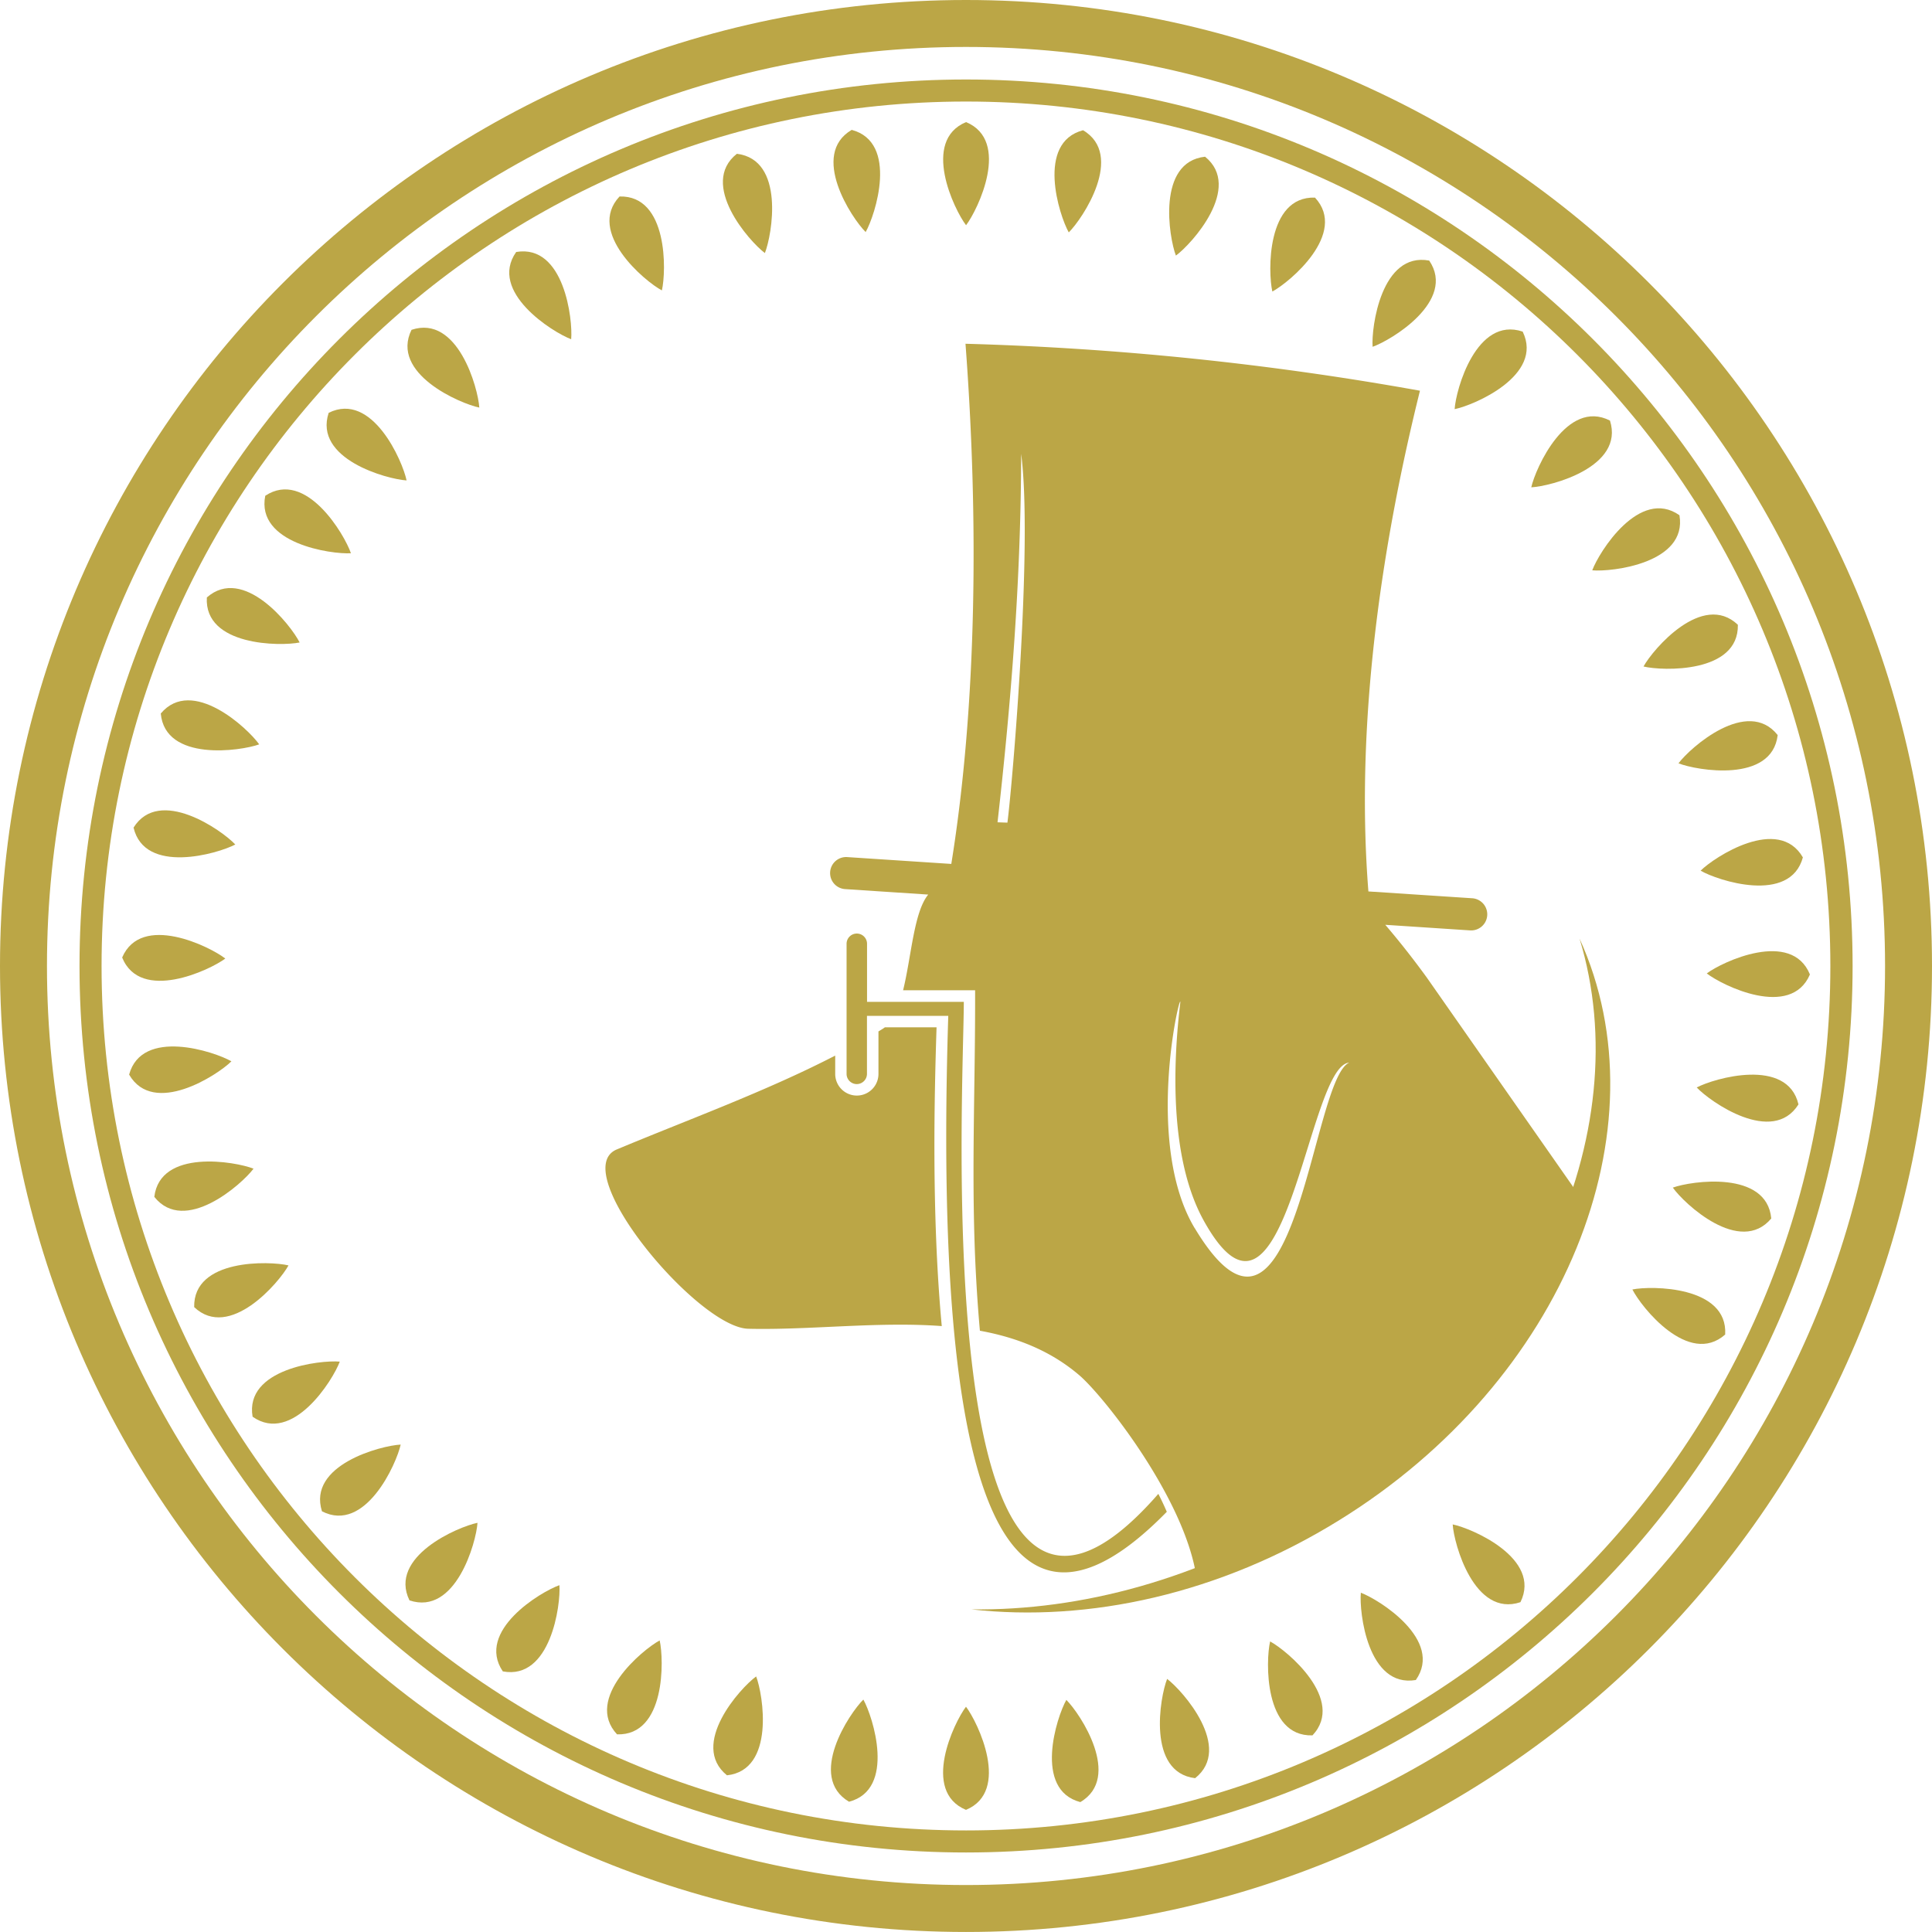 <svg id="Layer_1" data-name="Layer 1" xmlns="http://www.w3.org/2000/svg" viewBox="0 0 781.61 781.61"><defs><style>.cls-1,.cls-2{fill:#bba646;}.cls-1{fill-rule:evenodd;}</style></defs><path class="cls-1" d="M3353.32,1915.19c-215.84,0-390.81,175-390.81,390.8s175,390.8,390.81,390.8,390.8-175,390.8-390.8S3569.15,1915.19,3353.32,1915.19Zm0,762.61c-205.35,0-371.81-166.47-371.81-371.81s166.46-371.81,371.81-371.81,371.81,166.46,371.81,371.81S3558.66,2677.8,3353.32,2677.8Z" transform="translate(-2962.51 -1915.19)"/><path class="cls-1" d="M3353.32,1947.35c-198.07,0-358.64,160.57-358.64,358.64s160.57,358.64,358.64,358.64S3712,2504.06,3712,2306,3551.38,1947.35,3353.32,1947.35Zm0,708.36c-193.14,0-349.72-156.58-349.72-349.72s156.58-349.72,349.72-349.72S3703,2112.85,3703,2306,3546.46,2655.71,3353.32,2655.71Z" transform="translate(-2962.51 -1915.19)"/><path class="cls-2" d="M3353.34,1964.58c-18.19,7.59-4.82,35.44,0,41.73C3358.16,2000,3371.53,1972.17,3353.34,1964.58Z" transform="translate(-2962.51 -1915.19)"/><path class="cls-2" d="M3353.31,2647.39c18.19-7.58,4.82-35.43,0-41.73C3348.49,2612,3335.12,2639.81,3353.31,2647.39Z" transform="translate(-2962.51 -1915.19)"/><path class="cls-2" d="M3400.67,1967.88c-19.06,5-9.68,34.43-5.78,41.33C3400.53,2003.65,3417.64,1977.92,3400.67,1967.88Z" transform="translate(-2962.51 -1915.19)"/><path class="cls-2" d="M3306,2644.1c19.07-5,9.68-34.43,5.79-41.33C3306.12,2608.33,3289,2634.06,3306,2644.1Z" transform="translate(-2962.51 -1915.19)"/><path class="cls-2" d="M3438.23,2018.59c6.4-4.67,27.11-27.59,11.81-40C3430.45,1980.69,3435.39,2011.19,3438.23,2018.59Z" transform="translate(-2962.51 -1915.19)"/><path class="cls-2" d="M3256.61,2633.41c19.59-2.13,14.65-32.63,11.81-40C3262,2598.06,3241.31,2621,3256.61,2633.41Z" transform="translate(-2962.51 -1915.19)"/><path class="cls-2" d="M3477.25,2033.13c7-3.73,30.68-23.56,17.25-38C3474.8,1994.53,3475.47,2025.42,3477.25,2033.13Z" transform="translate(-2962.51 -1915.19)"/><path class="cls-2" d="M3212.14,2616.84c19.7.61,19-30.28,17.25-38C3222.41,2582.58,3198.72,2602.4,3212.14,2616.84Z" transform="translate(-2962.51 -1915.19)"/><path class="cls-2" d="M3517.81,2055.49c7.48-2.62,34-18.56,22.9-34.88C3521.35,2017,3517.24,2047.59,3517.81,2055.49Z" transform="translate(-2962.51 -1915.19)"/><path class="cls-2" d="M3165.93,2591.37c19.37,3.64,23.48-27,22.9-34.88C3181.36,2559.1,3154.89,2575,3165.93,2591.37Z" transform="translate(-2962.51 -1915.19)"/><path class="cls-2" d="M3551,2080.71c7.78-1.55,36.19-13.66,27.52-31.37C3559.79,2043.05,3551.48,2072.81,3551,2080.71Z" transform="translate(-2962.51 -1915.19)"/><path class="cls-2" d="M3128.17,2562.64c18.68,6.28,27-23.47,27.52-31.38C3147.92,2532.82,3119.5,2544.94,3128.17,2562.64Z" transform="translate(-2962.51 -1915.19)"/><path class="cls-2" d="M3582,2112.34c7.91-.39,37.81-8.18,31.84-27C3596.33,2076.4,3583.72,2104.6,3582,2112.34Z" transform="translate(-2962.51 -1915.19)"/><path class="cls-2" d="M3092.77,2526.61c17.54,9,30.15-19.24,31.84-27C3116.71,2500,3086.8,2507.82,3092.77,2526.61Z" transform="translate(-2962.51 -1915.19)"/><path class="cls-2" d="M3606.67,2145.92c7.89.71,38.58-2.86,35.28-22.29C3625.82,2112.31,3609.42,2138.49,3606.67,2145.92Z" transform="translate(-2962.51 -1915.19)"/><path class="cls-2" d="M3064.7,2488.34c16.13,11.33,32.53-14.85,35.27-22.29C3092.09,2465.34,3061.4,2468.92,3064.7,2488.34Z" transform="translate(-2962.51 -1915.19)"/><path class="cls-2" d="M3627.41,2184.83c7.7,1.86,38.58,2.83,38.17-16.88C3651.28,2154.38,3631.22,2177.88,3627.41,2184.83Z" transform="translate(-2962.51 -1915.19)"/><path class="cls-2" d="M3041.07,2444c14.29,13.57,34.35-9.93,38.16-16.88C3071.53,2425.3,3040.65,2424.33,3041.07,2444Z" transform="translate(-2962.51 -1915.19)"/><path class="cls-2" d="M3641.56,2224c7.37,2.91,37.82,8.15,40.13-11.43C3669.43,2197.16,3646.29,2217.65,3641.56,2224Z" transform="translate(-2962.51 -1915.19)"/><path class="cls-2" d="M3024.94,2399.4c12.27,15.42,35.4-5.07,40.14-11.41C3057.71,2385.07,3027.26,2379.83,3024.94,2399.4Z" transform="translate(-2962.51 -1915.19)"/><path class="cls-2" d="M3650.51,2267.43c6.85,4,36.19,13.64,41.37-5.37C3682,2245,3656.12,2261.85,3650.51,2267.43Z" transform="translate(-2962.51 -1915.19)"/><path class="cls-2" d="M3014.75,2349.93c9.87,17.06,35.77.21,41.38-5.37C3049.28,2340.59,3019.94,2330.91,3014.75,2349.93Z" transform="translate(-2962.51 -1915.19)"/><path class="cls-2" d="M3653,2309c6.24,4.88,34,18.54,41.73.42C3687.3,2291.15,3659.32,2304.25,3653,2309Z" transform="translate(-2962.51 -1915.19)"/><path class="cls-2" d="M3011.93,2302.56c7.41,18.27,35.39,5.17,41.73.42C3047.42,2298.1,3019.7,2284.45,3011.93,2302.56Z" transform="translate(-2962.51 -1915.19)"/><path class="cls-2" d="M3648.94,2355.14c5.42,5.78,30.7,23.54,41.16,6.84C3685.6,2342.79,3655.93,2351.42,3648.94,2355.14Z" transform="translate(-2962.51 -1915.19)"/><path class="cls-2" d="M3016.54,2250c4.5,19.19,34.16,10.56,41.16,6.84C3052.28,2251.06,3027,2233.3,3016.54,2250Z" transform="translate(-2962.51 -1915.19)"/><path class="cls-2" d="M3639.27,2395.65c4.56,6.48,27.14,27.57,39.82,12.49C3677.29,2388.51,3646.72,2392.93,3639.27,2395.65Z" transform="translate(-2962.51 -1915.19)"/><path class="cls-2" d="M3027.55,2203.85c1.8,19.62,32.38,15.19,39.82,12.48C3062.81,2209.85,3040.23,2188.76,3027.55,2203.85Z" transform="translate(-2962.51 -1915.19)"/><path class="cls-2" d="M3622.91,2436.86c3.55,7.08,22.77,31.27,37.54,18.23C3661.57,2435.41,3630.67,2435.28,3622.91,2436.86Z" transform="translate(-2962.51 -1915.19)"/><path class="cls-2" d="M3046.19,2156.9c-1.12,19.67,29.78,19.8,37.54,18.21C3080.17,2168,3061,2143.84,3046.19,2156.9Z" transform="translate(-2962.51 -1915.19)"/><path class="cls-2" d="M3069.82,2115.76c-3.83,19.32,26.75,23.74,34.66,23.25C3101.93,2131.5,3086.26,2104.88,3069.82,2115.76Z" transform="translate(-2962.51 -1915.19)"/><path class="cls-2" d="M3095.48,2082.2c-6.19,18.71,23.61,26.87,31.52,27.35C3125.4,2101.8,3113.13,2073.44,3095.48,2082.2Z" transform="translate(-2962.51 -1915.19)"/><path class="cls-2" d="M3550.21,2531.91c.5,7.91,8.72,37.69,27.41,31.46C3586.35,2545.7,3558,2533.49,3550.21,2531.91Z" transform="translate(-2962.51 -1915.19)"/><path class="cls-2" d="M3129,2048.62c-8.72,17.67,19.66,29.87,27.42,31.46C3155.92,2072.17,3147.7,2042.38,3129,2048.62Z" transform="translate(-2962.51 -1915.19)"/><path class="cls-2" d="M3513.05,2559.55c-.72,7.89,2.81,38.58,22.24,35.31C3546.63,2578.74,3520.47,2562.3,3513.05,2559.55Z" transform="translate(-2962.51 -1915.19)"/><path class="cls-2" d="M3171.34,2017.13c-11.35,16.11,14.82,32.54,22.24,35.3C3194.3,2044.54,3190.77,2013.85,3171.34,2017.13Z" transform="translate(-2962.51 -1915.19)"/><path class="cls-2" d="M3476.35,2579.25c-1.81,7.71-2.57,38.6,17.14,38C3507,2602.91,3483.32,2583,3476.35,2579.25Z" transform="translate(-2962.51 -1915.19)"/><path class="cls-2" d="M3213.15,1994.68c-13.48,14.39,10.16,34.3,17.13,38C3232.08,2025,3232.84,1994.14,3213.15,1994.68Z" transform="translate(-2962.51 -1915.19)"/><path class="cls-2" d="M3434.68,2594.41c-2.92,7.36-8.23,37.8,11.33,40.16C3461.46,2622.33,3441,2599.16,3434.68,2594.41Z" transform="translate(-2962.51 -1915.19)"/><path class="cls-2" d="M3260.61,1977.41c-15.44,12.24,5,35.41,11.34,40.16C3274.88,2010.21,3280.18,1979.77,3260.61,1977.41Z" transform="translate(-2962.51 -1915.19)"/><path class="cls-2" d="M3399.56,2644.25c17-10,0-35.76-5.65-41.35C3390,2609.79,3380.51,2639.2,3399.56,2644.25Z" transform="translate(-2962.51 -1915.19)"/><path class="cls-2" d="M3307.07,1967.73c-17,10,0,35.77,5.65,41.34C3316.64,2002.19,3326.11,1972.78,3307.07,1967.73Z" transform="translate(-2962.51 -1915.19)"/><path class="cls-1" d="M3341.4,2330.8h-20.91a10.19,10.19,0,0,1-1.23.83l-1.36.83v17.2a8.75,8.75,0,0,1-17.5,0v-7.42c-28.26,14.6-60.08,26.12-88.67,38.1-19.57,9.09,33.12,71.91,53.46,72.41,24.76.61,52.49-3,78.32-1.08C3339.22,2405.51,3340.6,2356,3341.4,2330.8Z" transform="translate(-2962.51 -1915.19)"/><path class="cls-1" d="M3522.94,2289.33l34.31,2.26a6.49,6.49,0,1,0,.86-13l-42-2.76c-5.65-71.35,6.53-144.9,20.86-202.57a1229.41,1229.41,0,0,0-183.86-19c5.3,70.27,4.71,145.54-5.74,210.44l-42-2.76a6.49,6.49,0,1,0-.85,12.95l33.51,2.21c-5.85,7.14-6.8,25.12-10.17,38.72h29.14v4.62c0,37.41-1.67,73.28.37,111,.27,4.93.73,12.8,1.57,22.11,14.76,2.69,28.5,8,40.2,18,9.77,8.33,42.65,49.78,47.39,81.61,71.68-29.19,129.1-77.12,155.42-153.51l-62.14-88.88C3534.6,2303.59,3529,2296.41,3522.94,2289.33ZM3370.07,2248l-4-.14c5.54-49,9.48-98.42,9.56-149.07C3380.35,2135.14,3372.21,2231.5,3370.07,2248Zm75.8,164.12c-20.32-33.78-6.15-95.09-5.83-91.55-2.9,23.89-4.68,63,9.51,88.53,33,59.44,41.81-63,58.8-64C3493,2351.76,3486.42,2479.48,3445.87,2412.07Z" transform="translate(-2962.51 -1915.19)"/><path class="cls-1" d="M3352.43,2320.5h-39.15V2297a4.14,4.14,0,0,0-4.12-4.13h0A4.14,4.14,0,0,0,3305,2297v52.64a4.14,4.14,0,0,0,4.13,4.13h0a4.14,4.14,0,0,0,4.12-4.13v-23.47h32.89c-3.75,119.6,2.14,288.83,88.41,200.63q-1.59-3.69-3.42-7.26C3337.32,2627.06,3352.43,2356.31,3352.43,2320.5Z" transform="translate(-2962.51 -1915.19)"/><path class="cls-1" d="M3491.73,2526.86c-43.92,27.12-91.78,40-136.23,39.42,47.32,5.34,100.51-6.19,148.68-36,91.45-56.48,132.32-158.54,97.35-235.37C3625.59,2373.81,3581.83,2471.2,3491.73,2526.86Z" transform="translate(-2962.51 -1915.19)"/></svg>